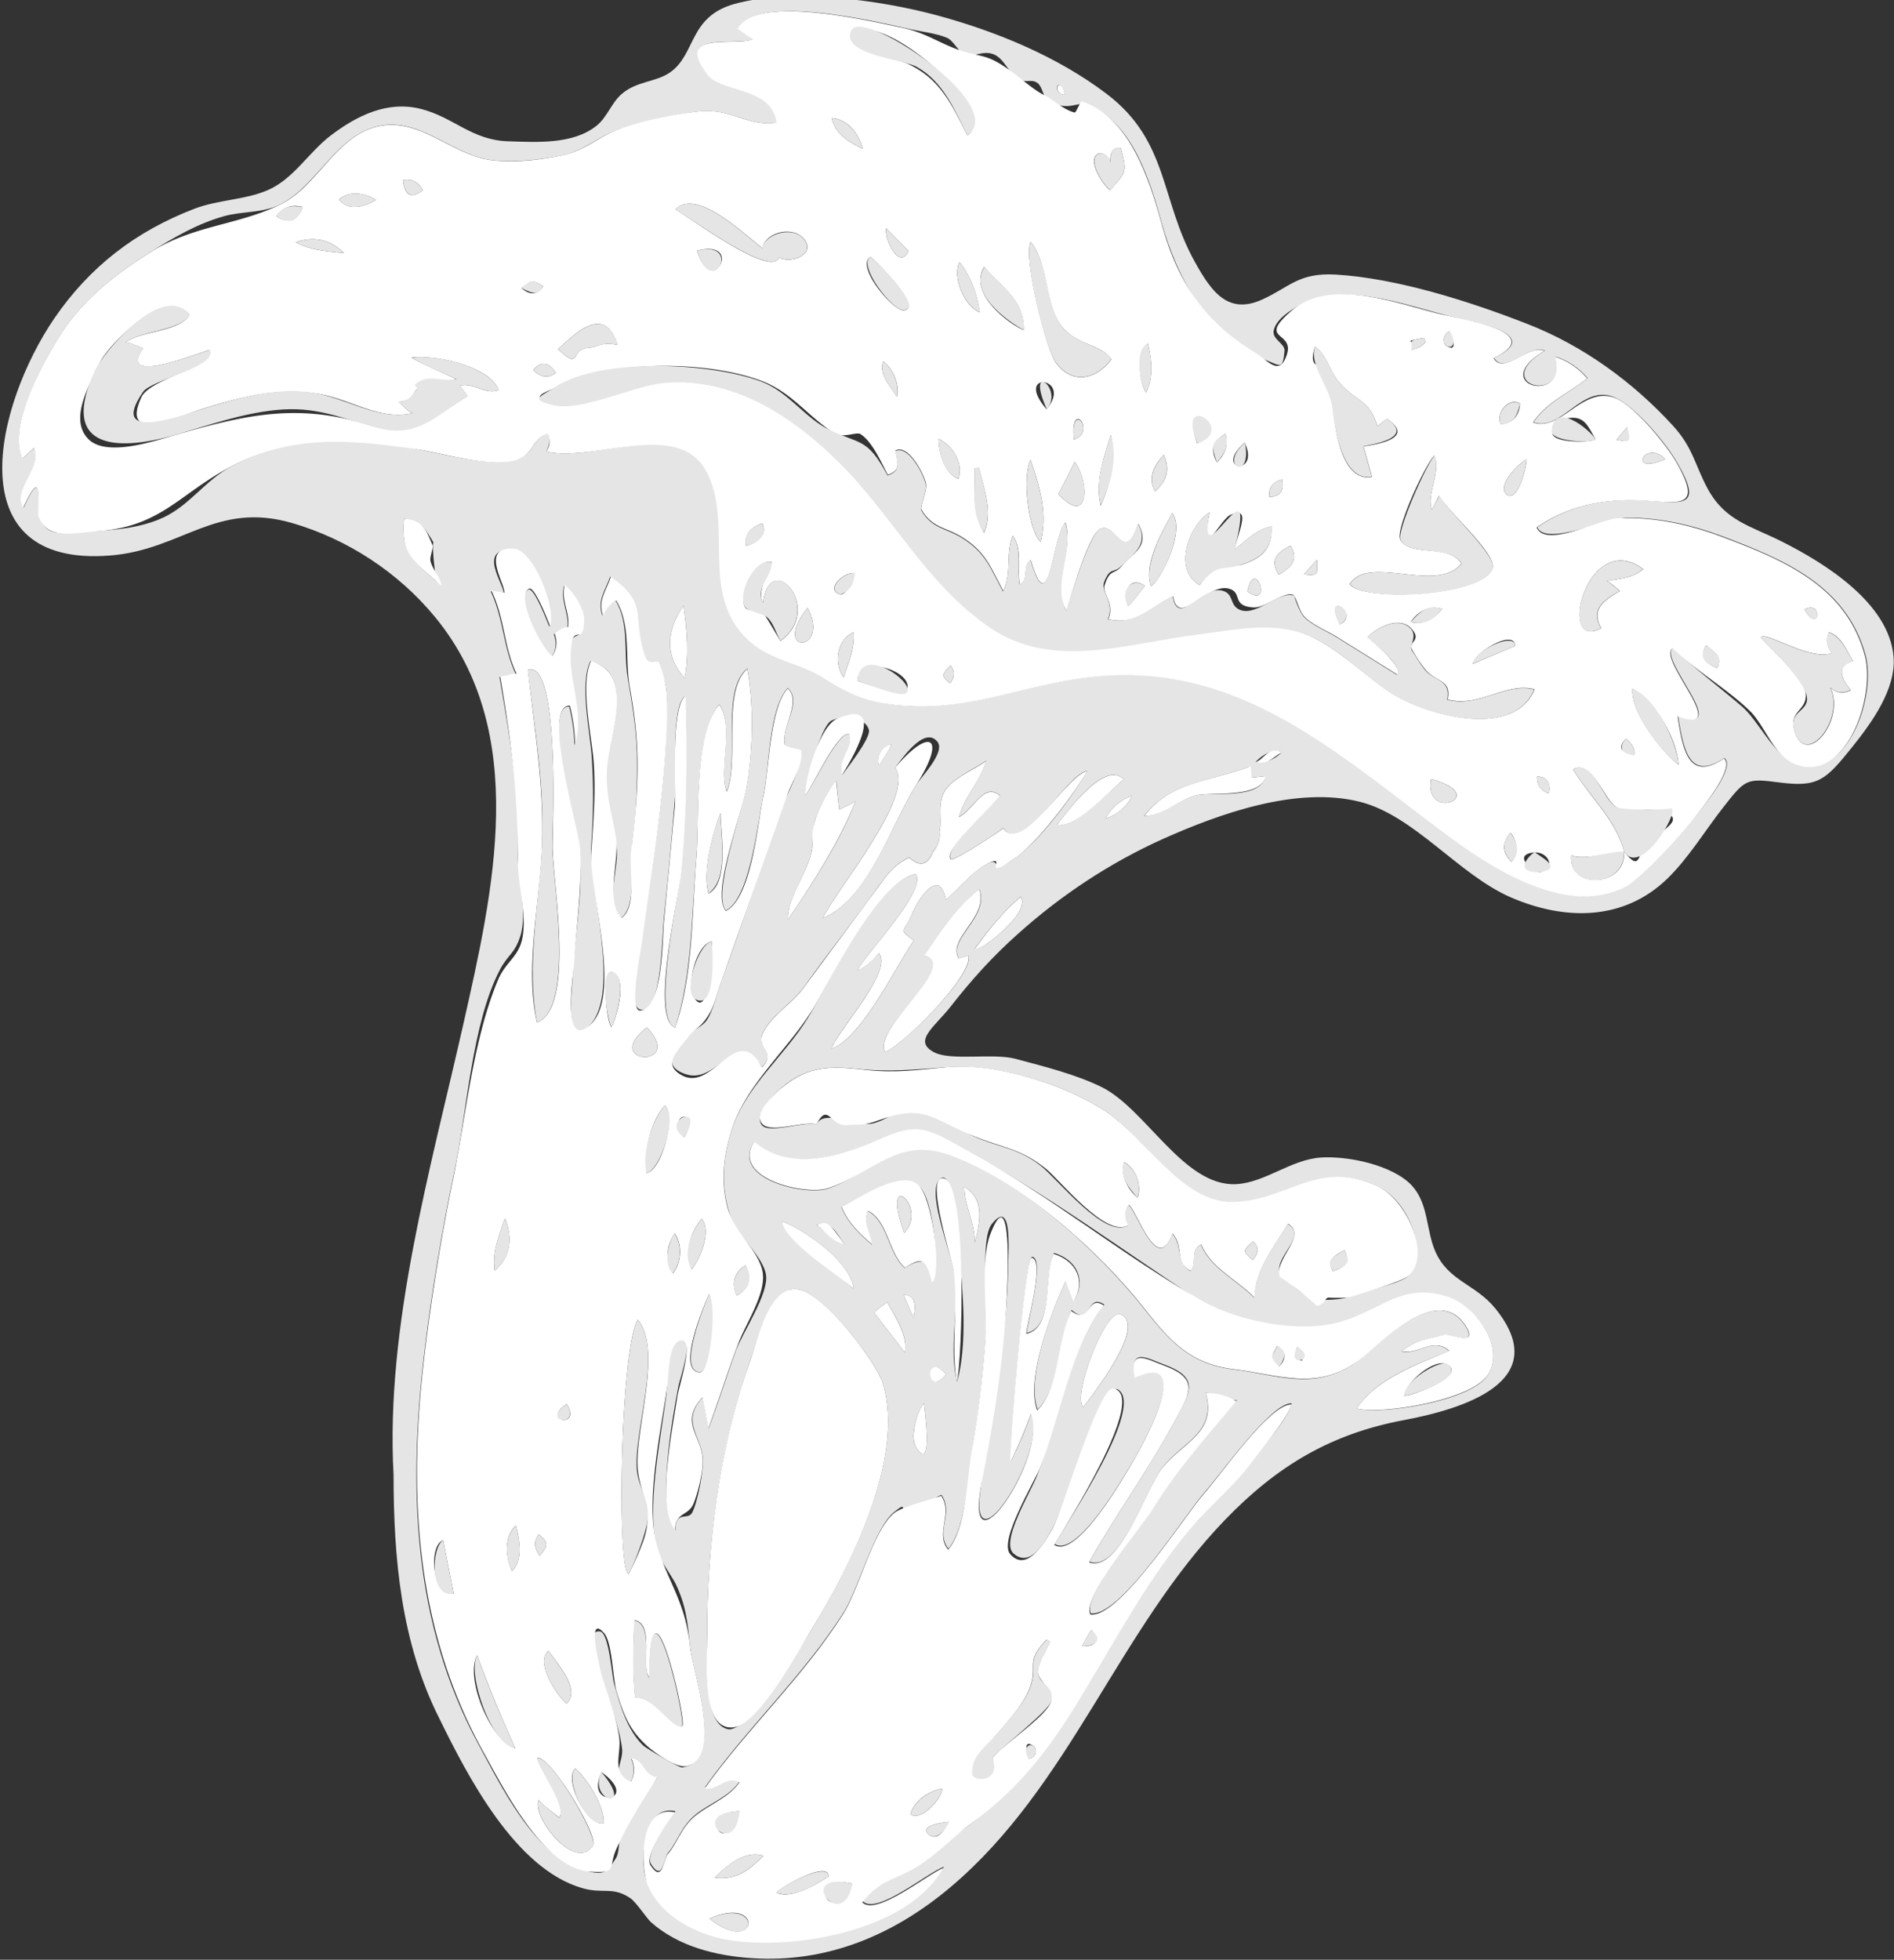<svg xmlns="http://www.w3.org/2000/svg" viewBox="0 0 831.6 860.1"><rect x="0" y="0" width="831.6" height="860.1" fill="#333333" stroke="none"/><path d="M172.8 647.2c-3.6-65.3 16.4-134.7 30.7-198 13-57.8 29.3-127.5-12.4-178.3-16.2-19.7-38.5-34.3-63-41.4-33.4-9.6-48.2 11.8-79.7 14.3-67.8 5.4-50.3-66.3-24.6-104 15.6-22.8 35.8-38.3 61.6-48.2 10.2-3.9 22.2-3.9 31.8-8 11.7-4.9 18-16.5 28.1-24.2 11.5-8.7 24.8-15.3 39.5-11.6 14.3 3.6 22.3 13.7 38.2 14.2 12.6.4 28.5 1.5 38.9-6.8 4.6-3.6 6.5-9.9 10.9-13.8 6.7-5.9 14.9-5.2 21.2-9.5 11.7-7.9 8.2-24.6 28.6-30.2 25.3-7 63.9-1.7 88.7 5 26 7 53 18.1 74.6 34.5 27.3 20.7 23.5 46.4 38.7 73.7 7.3 13.2 14.6 23.3 29.5 16.6 12.2-5.5 16-11.9 32.3-11 27 1.6 59 11.8 84.3 21.7 24.2 9.4 46.4 25.5 63.9 44.7 8.8 9.6 9.6 17.3 15.2 27.6 7.8 14.3 18.8 16.2 33 23.4 18.4 9.3 46.6 26.7 48.6 50.3 1.2 14.2-9.7 29.1-18.1 39.6-11.8 14.7-15 17.8-32.1 15.6-14.4-1.9-14.9-1.4-24.4 10.7-8.1 10.3-15.4 22.5-24.8 31.6-19.3 18.6-45 18.3-68.5 8.2-23.1-10-42.5-36-66.4-42-27.7-7-61.6 5.2-86.5 16.3-23.3 10.5-44.8 24.7-63.8 41.8-10.8 9.6-20.3 20.1-29.2 31.5-7.2 9.3-17.3 15.5-7.1 20.5 7.5 3.6 25.5.1 35.4 2.7 12.3 3.3 26.1 6.7 37.6 12.3 19.6 9.5 36.2 43.9 59.3 42.7 12.8-.7 23.9-10.8 37.3-11.7 11.8-.7 31.1 3.2 39.7 12.2 7.4 7.9 6.3 19.4 10.3 28.8 5.7 13.3 17.6 14.4 26.4 25.2 26.4 32.5-15.3 44.4-40.3 49.1-31.9 6-55.5 20.1-78.2 43.6-47.1 48.7-68.2 117-120.5 161.2-25 21.1-54.3 33.5-87.3 31.3-15.7-1-32.4-5.1-44.5-15.9-1.7-1.6-6.6-8.9-8.9-10.4-7.8-5.3-11.9-1.8-21-4.4-29.6-8.4-50.6-49.4-63.1-74.9-16.6-33.1-19.9-69.9-19.9-106.6zm67.1-449c20.6 4.8 55.8-13.9 69.4 6.5 14.9 22.4-3.2 54 19.3 75.6 8.5 8.2 20.4 9.2 30.3 14.9 12.3 7.2 18.7 12.2 33.5 14 29.7 3.5 53.2-7.3 81.9-11.6 64.8-9.7 108.4 28.5 156.7 65.3 20.9 15.9 52.4 38.4 79.8 27.4 9.5-3.8 55.2-51.2 46.3-57.6-14.8 9.8-17.8-2.1-20.3-18.5 24.6 8.9-9.4-25.6-2.2-29.9 9.8 9.5 20.3 17.2 30.4 25.9 7.1 6.2 13.9 21.3 23.3 24.9 22.3 8.6 36-29.3 30.7-48-8.6-30.3-35.7-41.5-62.9-51.8-13.1-4.9-27.2-8.1-41.3-8.1-8.4 0-36.3 12.8-39.8 4.2 13.8-9.6 30.3-12.9 47.1-11.8 15.8 1 26.2 4.1 14.5-16.2-5.1-9-18.4-24.9-27.7-29-14.3-6.2-23.2 15.3-35.6 10.9 5.9-8.7 15.6-12.8 23.8-19.3-3.8-4.5-8.5-7.7-14.1-9.5 5.9 21.4-29.9 12.6-4.7-2.6-6.9-3.3-17.8 11-22.3 3.2 22.9-10.8-10.3-16-20.2-18.5-19.8-5.1-46.5-15.2-65.3-4.6-4.1 2.3-10 6-11.2 10.8-1.1 4.1 5 5.9 4.7 9.2-.8 8.9-1.9 6.3-9.3 3.6-23.9-8.8-38.3-37-44.5-59.3-5-18.1-12.6-44-32.1-52.2-4.9-2.1-8.8 3.3-17.8-1.8-2.3-1.3-2.5-6.3-4.8-7.9-3-2.1-5.1.6-9.1-2.2-3.8-2.7-5.6-8.6-10.2-10.4-4.7-1.8-8.8 1.4-12 .4-3.4-1-5.3-6.4-8.6-7.7-5.1-2-10.6-2.5-15.9-3.7-12.9-2.8-68.3-16.4-75.7.1 2.4 1.1 4.3 3.5 6.8 4.3-7.5 3.3-35.4-4.3-19.7 16 6.3 8.1 27.8 4.2 30 20.6-12.5 2-19.8-6.3-34-4.9-11.2 1.2-26.9 5-36.6 8.4-8.4 2.9-14.1 9.1-24.5 11.1-9.5 1.8-19.5 2.9-29.2 2-17.3-1.7-30.9-18-48.7-15.4-20 2.9-28.2 26.2-45 34.7-7.7 3.9-16.7 2.9-24.8 5.2-11.5 3.2-22 9.3-32 15.6-15.9 10-30.2 21.2-40.3 37.3-7.3 11.6-22.6 39.4-16 53.3 1.7-1.6 3.5-3.1 5.2-4.7 3.2 9.1-9.4 17.6-4.9 26.5 9.4-20.6 5.7.6 6.9 3.8 3.6 9.6 9.8 7.1 21.9 6.5 11.1-.5 22.7-1.4 32.9-6.2 11.5-5.5 18.4-16.4 29.6-22.3 25.9-13.6 48.5-12.4 76.4-8.5 11.8 1.6 38.5 9.8 49.8 5.1 6.9-2.8 6.3-9.2 13-11.3.8 3.4.4 5.2-.9 8.2zM296.4 451c-10.4-3.9 1.4-57.2 2.5-67.8 2.5-25.9 2.7-51.8 1.9-77.8-6.4 5-3.8 36.2-4.4 44.1-1.4 18.1-3.1 36.1-5 54.1-.7 6.3-.7 38-8.7 39.5-9 1.7-1.5-26-1-29.6 4.1-31.8 10.1-63.4 10.9-95.5.2-7.7 1.1-15.1-1.9-22.6-2.2-5.5-6.7-2.7-7.4-4.4-7.6-18.1 3.3-24.6-15.4-37.9-2.2 6.3-5.8 10.5-3.4 17.1 1.2-2.8 3.1-5 5.7-6.7 6.2 9.9 3.5 22.6 5.4 33.9 2.3 13.7 4.2 24.1 4.1 38.5 0 11.2-.5 22-2 33-1.3 9.4 2.4 28.6-5.1 34.1-7.5-7.5-.2-22.6-2-32.1-2.4-12.5-5.1-18.4-4.4-32.9.7-14 13.4-42.9-7-47.8-4.8 9.9-.2 30.5.6 41.8.9 13.4.7 25.4-.2 39-1.2 17.9 13.3 64.9-.8 79.1-11.4 11.5-7.5-16.5-7.3-22 .7-17 4.6-35.9 3-52.8-.9-9.6-16.6-65.6-4.6-65.2 1.4 5.6 2.2 11.3 2.3 17 4.4-15.4-4.1-29.8-1.4-44.6 1.1-6.1 5-.5 5.4-9.8.2-5.6-4.6-12.3-8.5-15.6-1.9 6.4 2.4 12.4 1.4 18.5-2.4.2-4.4 1.1-5.9 2.8 1.3 3.6 1 6.9-1 9.9-4.4-2.5-16.1-25.9-10.3-29.5 2.6-1.6 8.8 15.2 9.3 16.3 2.7-7.8-6.9-33.5-15.9-33.9-16.4-.7-3.5 15.9-4.2 19.3-1.9-.3-3.8-.7-5.6-1 5.9 13 5.3 24.3 11 36.5-2.4-.1-4.8 1.3-7.2 1.1 4.6 26.8 8.7 49.9 8.1 77.5-.3 11 4.4 26 1 36.4-2.5 7.7-5.3 7.8-8.9 14.6-12.4 23.7-14.4 62.3-20 88.5-5.6 26.6-10.1 53.6-13.3 80.6-7 58.7-4.9 117.7 23.8 170.7 9.7 17.9 24.7 49.1 46.1 55.3 9.7 2.8 10.4.8 14.3-5.1 2.1-3.2 1-11.8 3.1-16.1 3.6-7.4 10.7-12.5 15.1-19.4-6.1-.3-5.7-7.7-11.5-8.2 1.6 3.5 1.5 6.9-.2 10.3-9.3-4.2-2.9-8.2-3.8-15.1-1.4-10.8-6.6-22.1-9.2-32.8-1.1-4.4-7.4-19.1-.5-18.3 4 .5 5.2 19.3 6.2 22.9 2.8 10 5.8 20.3 12.7 27.1 1.5 1.4 15.9 9.9 17.2 9.7 19-2.5 4.5-42.1 3.5-52.9-1.1-11-1.8-18.2-6.4-27.8-1.4-2.8-7-10.9-7.6-12.8-5.8-19.1 1.2-50.6 3.6-70.3.6-4.6.3-19.8 4.7-23 9-6.8 1.1 16.8.6 19.3-2.6 13.7-9.9 52.9-1.3 63.5-.1-9.1 5.3-4.2 7.3-7.8 2.3-4.3 5.2-18.8 4.7-24.1-.9-9.7-9.7-16.1-.1-26.5l2.6 13.7c4.3-11.3 7.8-22.8 12-34.2 3.1-8.3 14.6-25.1 13.2-33.4-1.3-8.1-13-17.6-15.8-26.2-4-12.4-3.3-23.8.4-36.2 5.9-19.8 23.4-33.1 34.1-50.7 8.9-14.6 29.2-59.1 47-62.7 5.5 7-22.5 35.5-25.6 42.4 2.9-1.2 7-4.5 9.5-7.7 6.4 8.2-18.3 33.7-20.8 42 13.2-4.6 28.2-36 36.1-47.5-7.1-5.8-4.5-2.8-.7-11.8 3.4-8 12.2-19.9 14.8-6.1 6.2-5.3 11.3-12.3 18.5-15.9 6.1-3.1.4 5.5 11.8-2.3 10.7-7.4 25.7-27.6 31.8-38.4-9.6 1.7-28.1 37.7-36.9 25.1-3.2 2.6-22.4 15.1-23.1 13.6-2.7-5.6 18.6-23.2 21.7-27.8-7.2-6.3-11.8 6.5-18.1 9.3 2.6-8.9 9.4-15.7 12-24.6-5.8 3.9-13.5 7.1-17.5 12.2-4.5 5.8-1.6 13.6-3 18.7.4 3.3-.5 6.3-2.9 9-2.3 5.9-5.7 6.8-10.4 2.5-6.6 3.3-9 6.6-13.4 12.6-10.9 15.2-21.9 29-32.8 44.3-5.2 7.3-14.5 12.4-18.1 20.3-3 6.6 6.3 8.4-.3 14.8-11.3-17.9-19.5 7.7-33.3 3.2-8.1-2.6-8-7.1-1.9-15.6 1.7-2.3 8-4.5 10.5-7.6 3.1-3.8 5.1-13 6.7-17.3 9.6-26.1 18.1-52.5 27.6-78.6 1.2-3.4 7.9-15.9 7-20.3-.9-4.2-6.1-2.5-6.7-6-1.3-7.4 7.9-18.1 1.4-24.1-8.5 8.8-8.1 35.9-10.7 47.1-2.4 10.5-5.6 45.1-16.5 50.5-6.1-6.6 7.2-43.7 9-53.8 2.9-16.3 3.4-36.1.4-52.4-11.8 9.8-3.3 39.7-9 53.9-3.9-9.8 3.4-28.2-3.3-38.1-11.1 12.8-8.6 50.6-10 67-2.1 24-1.8 51.9-9.4 74.8zm233 160.3c4.6 17.5-9.5 21.1-18.8 32.5-7.3 8.9-18.7 46.4-32.2 41.6 11.6-20.9 25.9-40.2 37.2-61.4 6.6-12.4 12-19.1-4.4-25.1-7.4-2.7-15.4-7.9-12.8 5.4 27-12.5 2.8 30.6 0 35.4-4.4 7.6-25.5 44.4-35.3 37.9 6.2-10.5 39.5-60.2 27.9-67.7-7-4.5-23.9 52.2-28.7 60.5-3 5.3-9.5 18.2-17.3 11.4-5.8-5.1 7.2-26.4 10.1-33.6 9.2-22.5 14.6-56.7 29.8-75.6-8.1-5.6-5.5 10.2-14.4 2.3-6.1 12.4-5 33.9-14.9 43.7-5.2-13.8 6.2-43.6 12.5-56.7l3.5 9c5.5-9.3 1.1-18-8.8-21-4.7 8.9.3 32.4-12 35.1 0-3.4 8.2-32.6 2.4-33.4-2.9-.6-9.8 80.7-9.4 89.9 3.5-7.1 6.5-14 9.1-21.4 7.1 17.4-27 69.9-22.5 34.6 4.4-34 11.9-65.4 12.3-100 .1-7.7 1.6-28.7-7.3-17.4-5.1 6.5-1.6 36.3-2.2 44.6-1.2 16.8-2.8 33.4-5.6 50-2.1 12.3-3.1 38.3-11.2 47.8-5.9-7.7 2.5-15.3-3-23.6-4.1 1.4-5.6 5-10.3 6.3-10.9 3.2-3-4.8-10.5 1.2-8.8 7-15.6 33.8-22.2 44.1-17.7 27.8-42 50.2-60.9 76.7 5.9 1.1 9.2-5.8 15.3-2.7-4.8 7.1-13 9.5-19.5 14.8-6.4 5.3-7.6 11.6-12 16.7-1.8 2.1-2.3 13.2-7.5 4.8-2.6-4.2 8.2-20 10.8-23.1-14.2-3.2-15.6 21.4-13.1 29.3 4.9 15.3 21.4 24.2 36.4 26.7 28.5 4.7 78.8-3.7 94.6-31.6-6.7 2.1-29.6 21.5-35.7 15.1 12.2-14.3 29.3-20.1 44.9-32 23.9-18.2 37.9-36.1 53.7-62.2 13.6-22.5 26.3-46.4 43-66.8 9.2-11.2 21-20.7 29.5-32.4 4.9-6.7 15.5-17.8 17.2-25.1-9-.4-31.8 32-37.9 38.7-8.6 9.6-37.1 55.1-50.2 53.5-4.3-7.1 23.2-39.3 27.4-46.2 10.1-16.9 23.8-32.5 36.7-47.3-5.3-.5-8.4-3.2-13.7-3.3zM310.5 717.6c0 9.7-2.1 39.1 9.1 41.3 9.1 1.8 32.2-36.4 36.7-43.7 16.7-27.1 41.4-75.7 31.3-108.1-3.1-9.9-26.5-40.3-37.7-41.3-11.8-1-17.4 22.5-21.2 33.4-12.8 37.1-18.3 79.3-18.2 118.4zm48-224.2c3.7-7 17 1.6 24.9-.4 8-2 12-8.3 21.4-6.9 7.8 1.2 15.7 9.6 22.9 12.7 11 4.8 19.4 5.1 29.1 12.7 7.6 5.9 28.4 32.6 38.5 26.3-1.9-3-1.8-6 .2-8.9 3.6 2.3 12.7 31.5 19.2 12.5 5.1 5.9 1 12.6 8.1 16.5 2.8-3.8-.6-9.1 4.5-11.6 4.5 10.6 15.8 15.4 23.4 23.3.4-12.7 8.7-22 14.7-32.4 8.7 4.9-5.1 14.1-3.6 20.6.6 2.7 12.4 12.2 14.8 12.6 1.2.2 11.5.3 14.7-1 6-2.5 23.9-5.9 27.2-9.6 9-10.3-.3-32.9-13.5-39.1-27.7-13.1-43.3 10.2-68.3 6.9-20.1-2.6-35.1-29.3-51.3-39.9-18.9-12.3-47.5-20.9-70-19.3-14.1 1-24.9 2.2-39 .7-11.6-1.2-21.3-.9-31 6.5-3.8 2.9-14.6 12.4-11.1 17.9 2.9 4.5 17.8-1.4 24.2-.1zm237.1 124.8c11 2.9 51.4-3.4 57.9-15.1 7.2-12.9-5.8-29.6-17.1-33.5-22.7-7.9-34.1 9.3-54.5 12.3-17.7 2.6-43-3.1-57.8-12.8-32.2-21.2-64.4-44.9-98.5-63.4-16.6-9-21.4-13.6-38.3-6.1-17 7.5-39.7 15.7-56.3 1.6-10.5 16.4 22.9 23.7 32.4 20.5 17.7-6 30-22.4 50.4-16.1 31.7 9.8 68.5 43.4 88.4 68.6 11.4 14.4 20.3 24.5 39.3 26.8s34.1 9.2 51.8-1.7c9.9-6.1 36.9-38 50.2-17.2 5.9 9.3-7.8 3.2-9.4 3.7-7.6 2.3-10.9 1.5-18.8 7.3 7.9 1.6 13.8-6.5 20.9-.2-14.2 6.1-31.4 11.7-40.6 25.3zm-186.3-55c3.2-5 1.1-37.8-6.3-43.2-7.7-5.6-25.8 5.8-33.6 9.7 2.7 6.8 8 12 13.5 16.6-.8-5.6-4.2-9.6-1.9-14.8 8.8 4.5 8.9 18.4 16.2 25 6.6-4.3 12.1-4.7 12.1 6.7zm-20.6-101.4c8.1-3.8 38.4-33.2 36.7-42.4l-4.4 1.2c-5.1-8.6 13.7-18.2 9-30.4-10.1 7.9-17.1 18.7-24.2 29.2 16.6 4.1-23.4 31.9-17.1 42.4zm4.3-124.9c9.1 12-25.6 53.2-31.8 66.1 20.2-8.4 30.1-41.1 41.2-58.7 2.2-3.5 13-14.4 9.1-18.9-5.9-7-16.1 8.6-18.5 11.5zm-25.8 5.8c-2.8 3-7.3 11.1-9 16.2-2 6-.8 10.2-1.9 15.2-2 9.1-10.4 19.7-10.4 29.5 10.6-15.2 23.2-34.8 29.8-52.1-2 1.7-5 2.4-7.2 3.9l-1.3-12.7zm53 263.8c4.7-16.3 2.6-39.7.9-57.6-.2-2.4-2.3-39.1-8.9-30.9-5.3 6.6 6.2 33.1 7.2 43.2 1.4 14.8-2.8 30.9.8 45.3zm-66.7-257.3c2.9-3 15-29.6 19.7-26.9 1.2 6.7-5.4 10.8-3.4 17.8 1.2-1.8 12.7-16.1 11.7-19.8-1.7-6.1-12.3-6.2-16.5-4-4.6 2.4-11.1 26.5-11.5 32.9zm195.7-12.9c-17.9 6.9-34.7 6.3-46.9 21.8 7.2.2 16.5-7.7 23.2-9.1 7.6-1.5 27.8 2.1 30.2-8.4-2.1.2-4.2.5-6.3.7-1.8-3.3-1.9-5-.2-5zm-73.6 281.3c3.6-4.9 28.4-35.7 16.4-40.8-6.4-2.6-21.3 35.3-16.4 40.8zM177.4 227.7c-1.5 16.2 4.8 18.7 16.4 29.4-2.2 7-4.6-20.8-3.4-18.9-3.2-5.3-5.6-10-13-10.5zm316 114.4c-8.4-8.9-25.2 14.6-29.4 20.1 8.5.9 22.7-14.8 29.4-20.1zm-193.3-76.4c-7.4 11.1-8.5 21.7.5 32 2-10.6 1-21.2-.5-32zM343.4 536c3 9.6 22.5 21.8 31.5 29.7-1.2-11.5-20.6-25.4-31.5-29.7zm84.3-119.3c3.2.8 25.1-16.1 20.5-23.2-8 6.7-14.5 15-20.5 23.2zm-43.9 159.4l13.5 17.5c1.5-6.7-3.8-15.5-7.8-22.1-1.7 1.4-4.3 2.9-5.7 4.6zm21.8 39.7c-2.3 2.9-6.6 14.5-3.3 19.5 7.7 11.9 3.5-18.7 3.3-19.5zm22.4-70.4c3.7-13.7 2.6-19.9-4.6-24.6 0 8.5 4.6 15.4 4.6 24.6zm-12.6 57.8c-9-10.7-9.2 11 0 0zm-44.6-57.1c-3.5-4.8-5.8-10.6-12.3-8.6 4.5 3.5 7.1 6.5 12.3 8.6zM497 349.2c-5 1.8-9.1 5.3-11.6 10 5.1-1.4 9.4-5.1 11.6-10zm54.3-14.8c4.5.4 8.4-1 11.5-4.3-4-1.7-8.8 1.4-11.5 4.3zM401.1 578.5c1.2-7.5.4-9.7-4.4-10.3l4.4 10.3zm-9.6-251.7c-2.3.2-7.3 4.4-5.6 9.1 1.8-3 4.1-6 5.6-9.1zm76.1-285.2c-2.5-9.4-6.5-.6 0 0z" fill="#e5e5e5"/><g fill="#fff"><path d="M239.9 198.2c1.6-2.6 1.8-5.2.6-7.9-6.6 2.1-6 8.5-13 11.3-10.4 4.2-34.4-3-44.8-4.5-29.5-4.1-53.8-6.6-81.3 7.7C78.8 216.6 71 231 43.2 233.1c-11.9.9-22.3 3.9-26.2-6.3-1.2-3.1 2.8-24.8-6.9-3.8-4.5-8.9 8.3-17.6 4.9-26.5l-5.1 4.7c-6.6-14 8.7-41.7 16-53.3 10.1-16.1 24.3-27.3 40.3-37.3C85 98.8 104.4 98.9 123 89.8c17-8.2 25-31.8 45-34.7 17.7-2.6 31.3 13.5 48.6 15.3 9.7 1 19.6-.1 29.2-2 10.7-2 15.9-7.7 24.5-11.1 9.9-3.9 25.3-7.2 36.6-8.4 14.1-1.5 21.4 6.8 34 4.9-2.1-15.9-23.8-12.7-30-20.6-15.6-20.2 11.9-12.6 19.7-16-2.4-.8-4.4-3.2-6.8-4.3 7.2-16 59.2-3.4 72-.8 10.4 2.1 17.2 7.2 25.8 10 10.4 3.4 11.5 1.4 22.1 9 5.1 3.6 9.9 8.3 15.1 10.8 3.4 1.7 8.3 6.4 13.1 7.5.5.1 2.6-5.1 3.1-4.9 21.3 7 29.9 35.2 35.1 53.9 6.8 24.8 18.2 42.5 40.9 56.3 5.7 3.5 10.8 10.8 14 1 3.5-10.6-13.4-6 2.3-19.5 16.7-14.3 45.6-3.2 64.4 1.5 10 2.5 48.2 7.9 24.1 19.5 4.3 7.7 15.5-6.5 22.3-3.2-25.6 15.4 10.7 24 4.7 2.6 5.6 1.8 10.3 5 14.1 9.5-8.2 6.5-17.9 10.5-23.8 19.3 12.1 4.3 21.6-15.8 35.6-10.9 8.6 3 23.2 20.9 27.7 29 11 19.6 1.3 17.2-14.5 16.2-16.9-1.1-33.4 2.2-47.2 11.8 3.9 9.3 28-3.7 35.4-4 15.5-.8 31.3 2.6 45.7 8 27.1 10.2 54.4 21.4 62.9 51.8 5.2 18.4-8.4 57.1-30.7 48-9.4-3.9-13.1-17-19.8-23.4-9.7-9.4-23.4-17.4-33.8-27.4-7.2 4.3 26.7 38.9 2.2 29.9 2.4 16.4 5.5 28.4 20.3 18.5 8.4 5.9-34.2 51.7-43 56.2-26.2 13.5-58.4-7.6-79.1-23-50.1-37.3-93.8-78.2-160.7-68.3-27.7 4.1-50.3 14.4-78.9 11.8-14.4-1.3-21.9-4.7-33.9-12.2-9.4-5.9-21.7-7.6-30.3-14.4-25.1-19.8-8.6-51.4-20.4-75.2-12-24.5-49.3-4.7-70.7-9.6zm473.2 175.6c7.7 9.5 5.5.4 10.5-3.9 7.4-6.5 16.4-10.2 6.7-13.9-6-2.3-14.7 1.8-20.7-1.8-5-3-11-21.3-18.9-16.5 7.5 12.4 18.6 21.8 22.5 36.2-4.6 0-19.5 4-23.3 1.3-1.4 15.7 24.3 14 23.2-1.4zM444.7 235.1c-3.3 7.8-.3 16.5-4.2 24.2-5.5-10-7.3-16.8-18-23.5-7.4-4.6-13.2-4-17.9-12.2-.6-1 2.5-8.5 2-11.2-.7-4-7.6-17.6-13.4-14.7 1 6 2.5 8.5-3.4 10.7-2.8-5.3-6.7-14.5-12-17.9-1.7-1.1-7.7 2-11.5-.4-11.5-7.2-18.6-18-32.1-23-23.5-8.8-65-9.2-87.9 1.9-7.9 3.8-14.5 5-3.4 8.5 10.3 3.3 33.3-8.1 44.7-9.4 31.8-3.8 58 12.3 80.5 34.2 22.8 22.2 37.1 50.9 63.1 70.2 28.3 21.1 57.5 10.4 89.9 6.4 15.7-2 33.6-6.7 49-1.7s27 17.7 40.1 26.5c14.7 9.8 54.4 21.3 63.6-1.2-12.8-3.2-24.3 8.2-38.2 4.5 1.8-9-5.1-7.3-9.9-13.3-2.5-3.2-3.7-5.2-5.5-8.2-2.4-4.1 4.5-4.1-.5-9.6-5.2-5.8-15.5-.4-19.2 3.8 3.1 2.4 16 13.7 13.1 16.4l-26.5-16.5c-4.3-2.7-10.9-5.3-14.4-9-2.5-2.6-3.6-9.1-5.1-9.6-4.3-1.3-12.1 6-17.4 5.6-9.6-.7-4.5-6.5-10.5-8.2-9.8-2.8-22.3 17.5-24.6 3.3-10.6 4.9-15.1 12.8-28.5 10.1 3-6.7-2.7-11.3-1.6-14.9 2.4-7.7 4.3-4.3 7.8-8.8 4.4-5.5 12.5-8 7-18.3-6.2 18.6-9.6-.4-16.4 2.2-5.6 2.1-13.3 30.9-15.1 36-7.2-10.5 3.3-26.3-.5-38.7-5.9 6.1-6.9 44.8-15.2 16.5-4.1 2.9-.4 8.2-4.8 10.8-1.4-6.9 1.3-15.2-3.1-21.5zM55.1 150.2c7-5 23.6-4.6 28.1-11.9C73 124.9 47 151.8 43.6 159.6c-3.8 8.6-13.8 24.4-4.6 33.3 8.3 7.9 29.8.3 38.3-2.1 31.1-8.9 53.7-14 84.9-4.2 19.9 6.2 27.2-3.1 43.1-12.8l-3.4-4.6c6.9-1.2 10.7 4.1 17.1 2-4.3-10.8-28.2-15.5-38.3-14.3 4 2.7 13.8 6.6 19.6 9.5-8.5 2-13.3 1.9-17.4 4.6-1.3.8-1.6 5.3-7.9 5.3 1.4.9 3.4 3.9 6.1 5-14.2 3.4-27.2-6.1-41-8.4-17.7-3-33 1.1-49.8 6.1-10.6 3.1-38 16.5-28.2-4.7 3.8-8.2 33.5-14 29.8-20.7-5.1 1.5-40.9 15.8-29-.8-2.2-.7-5.3-2.3-7.8-2.6zm573.6 73.5c-2.6-7 4.1-15.8 1.1-23.8-3.9 3.7-17.3 32.5-15 36.9 4.1 7.8 21.2 1.6 26.9 10.5-10.8 13.5-40.9-4.3-49.1 9.1 5.7 7.7 57.3 5.4 62.6-6.6 2.7-6.1-18.7-24.4-23.4-32.2-1 2-2 4.1-3.1 6.1zm184.9 66.4c-3-4.8-5-10.8-10.6-12.6-1.3 3.2-.9 6.2 1.3 9.1-9.8 3.6-29-9.8-31.2-6.9 4.1 4.9 18.9 17.9 19.7 24.5.9 7.9-7.7 7.5-4.8 16.8 5 16.1 22.4-4.8 15.7-19.2 2.7 2.5 5.7 2.8 9 1.1-4.3-5-6.6-10.7.9-12.8zm-208.8-103c-3.6-11.6-8.3-10.3-15.9-18.2-5-5.1-5.7-12.5-11.6-16.8-3.4 12 4.1 5.5 6.5 14.3 1.4 5 1.4 10.9 1.9 16 .8 8.2 4.3 29.4 16.7 26.9l-3.7-13.3c2.9-.7 24.1-3 10.2-12.2-1.5 1.1-2.8 2.2-4.1 3.3zm-78.1 69.7c1.9-2.3 4.1-6.4 6.7-8 5.1-3.1 7.4.5 12.3-1.1 8.2-2.8 13.1-6.8 12.5-16.7-6.8 1.5-10.5 6-16.2 10.1 2.1-8.8 7.4-19.1-1.8-15.1-4.5 2-13.7 22.4-9.1-1.1-9 5.6-16.3 25-4.4 31.9zm-74.1-150.6c-3.5 5.4 6.4 46.6 11.1 53.1 7.1 9.7 17.6 7.3 24.3-1.6-5.1-7.2-16.6-6.1-22.8-15.8-6.7-10.6-5-26-12.6-35.7zM342 113c5.3 2.9 16.3-1.3 11.2-7.9-5.3-6.7-17.9-2.6-18.3 3.9-7.4-5.4-29-26.9-38.3-17.1 7.7 4.6 41.9 30 45.4 21.1zm-3.1 133.7c-7.1-1.7-14.6 13.5-11.9 19.7 1 2.1 7.1 1.2 8.3 2.9 2.8 4.1 4.7 7.8 7.4 12 19.5-14.2-4.7-41-7.7-16.6-2.7-5.8 2.3-12.5 3.9-18zm85.9-187.3c13.9-9.7-33.1-51.3-47.8-45.9-13.8 5.1 17.7 12.7 21.5 14.5 14.4 6.6 19.3 17.9 26.3 31.4zM705.5 255c6.2-1.2 11.1-1.2 16-5.2-24.6-18.4-38.4 36.7-18.4 25.9-4.7-8.1.9-12.2 8.2-16.3-1.8-1.4-3.7-3.4-5.8-4.4zm-256-110.1c0-13.9-9.5-18.2-17.3-27.8-7.2 10.9 9.4 24.4 17.3 27.8zM245 153.2c10.2 9.7 5.2.1 13.3-.6 5.4-.5 4.9-2.6 12.8-1.3-5.8-18-18.2-5.1-26.1 1.9zm471.8 149c-1.1 10.2 13.2 28.2 20.2 33.4-1-12.1-9.9-27.1-20.2-33.4zM452.5 201.8c-3.8 7.4-1 30.7 4.4 36.1 3.2-12.8-.4-24.1-4.4-36.1zm-76 97.1c4.3 1.1 20.9 7.8 21.9 3.1 1.7-7.6-21.2-15.2-21.9-3.1zM492.1 65c-3.3-.5-4.8 1.6-4.6 6.4-.6-2.3-2-3.7-4.4-4.2-7.1 1.6 1.6 14.8 4.4 16.3 6.6-8.1 7.7-7.2 4.6-18.5zm-109.9 47.7c-6.8 4.1 9.9 23.8 14.6 23.5 9-.8-13.2-22.5-14.6-23.5zm132.5 112.5c-4.5 8.4-12.8 22.4-9.3 32.2 5.2-4.4 15-24.7 9.3-32.2zm185.9-32.4c-3.6-6-4.8-10.3-12.1-9.3-2.4.3-7.3 4.3-6.9 6.8.7 4.2 16.4 4 19 2.5zm-235.9 24.1c14 14.7 13.5-5.9 7.2-14.2l-7.2 14.2zm23-26c-3.1 10.1-6.9 20.4-4.4 31.1 4.3-10.2 7-20.3 4.4-31.1zm-55.6 42.9c4-9.2-.2-19.5-2.3-28.6-.6.1-1.2.3-1.8.4.2 9.9-1.4 19.2 4.1 28.2zm196.2 108.1c-3.3 19.3 26.9 7.3 0 0zm-207-226.8c-3.1 5.6 1.3 18.6 8.9 22-1.2-8-3.8-15.7-8.9-22zm-66.7 151.7c-16.6 20.8 10.4 19.7 0 0zm66.2-56.6c2.3-6.9-2.5-14.7-8.7-17.6 0 5.6 2.5 15.3 8.7 17.6zm-50.4 87.2c2.1-6.7 5-12.9 4.4-19.9-7.5 3.4-8.8 13.6-4.4 19.9zM129.8 106.3c6.6 3.6 14 4 21.3 4.8-6-6-13.1-7.5-21.3-4.8zm535.4 177.2c0-7.5-17.1 2.1-18.6 7.9l18.6-7.9zM504 150.8c-4.8 2.8-4.2 16-.8 21.5 3.4-6.8 2.5-14.5.8-21.5zm171.7 232c8.1-1 4.2-10.1-3.4-8.5-7.2 1.4-.2 7.4 3.4 8.5zM148.9 87.5c4 5.6 11.9 3 16.2.2-5.1-3-11.3-4.2-16.2-.2zm412.6 164.7c6.9-4 8.2-7.5 5.1-12.7-7.1 3.5-8.7 7.1-5.1 12.7zm108.8-50.5c-3.7 1.6-13.9 12.1-8.3 15.7 4.9 2.2 8.3-13.1 8.3-15.7zM378.8 65.3c-2.2-8-7.4-13-13.6-13.5 1.7 7.1 6.8 10.1 13.6 13.5zM306.1 110c6.5 21.6 20.8-5.4 0 0zM511 199.6c-5.5 6-6.6 11-3.9 16.1 5.4-5 6.6-9.4 3.9-16.1zm-51.5-20c12.1-14.2-14.9-17.3 0 0zm87 14.7c-14.1 12.4 7 14.7 0 0zm-20.9.3c15.7-6.4-7.6-22.7 0 0zm-136.5-94.4c-1 4.6 5.9 18.8 9.8 9.9l-9.8-9.9zm278.3 77c-4.8-3.3-11 4.4-8.4 9 5.1-.6 8-3.5 8.4-9zm-48 95.8c5.8 1.3 10.2-1.3 13.8-5.7-5.5-1.9-10.8 1.1-13.8 5.7zm-225.6-98.8c1.4-5.1-1.9-13.1-6.1-15.5-1.7 6.6 3.2 10.3 6.1 15.5zm-261-83.4c-4.8-1.2-8.6.1-11.5 4.1 5.5 3.5 9.5 2.1 11.5-4.1zm194.7 148.8c4.1-1 9.9-4.7 7.2-9.9-5.1 1.9-7.8 4.4-7.2 9.9zm403.7-38.1c-8.9-9.1-17.2 7.5 0 0zm-356 50c-4.6-.7-13.2 7.3-6.3 9.4 3.2.2 5.9-7.2 6.3-9.4zm288.1 114c-3.9 4.3-3.8 8.5.3 12.7 3.6-3.7 2.4-9-.3-12.7zm-129-162.6c3.7-3.5 5-7.6 3.8-12.5-5.3 3-7 6.6-3.8 12.5zm-39 63c2.8-2.3 5-6 7.4-8.8-7.2-4.8-9.7 3.6-7.4 8.8zm253.9 17.3c-3.3 5.1-.2 8 4.7 10 2.8-5-1.4-6.9-4.7-10zM588.3 274c9.4-4.4-7.7-15.5 0 0zM176.9 79c.9 7 3.6 8.3 8.8 4.5-1.9-3.2-4.3-5.2-8.8-4.5zm294.6 113.9c10.3-3.3-1.8-18.5 0 0zm-237.4-30.5c3.3 3.3 6.6 3.7 9.9 1.3-2.2-4.1-6-6-9.9-1.3zm440.8 178.4c-.2 3.4 1.4 5.9 4.7 7.3 1 .7 2.2-7.3-4.7-7.3zm-446-214.4c3.8 3.3 7 3.1 9.6-.7-5.8-3.9-5.1-1.8-9.6.7zm318.8 133.2c11.5 8.2 3.3-16 0 0zm9.6-41.4c4.8-.3 6.7-2.9 5.6-7.8-4.1 1.1-6 3.7-5.6 7.8zm235 49.3c6.6 11.3 8.2-4.5 0 0zm-74.9 64c.9-2.5-1.3-5.6-3.5-7.3-5.2 5.7.6 5.5 3.5 7.3zM417.3 292c-3.9 4.3-4 4.5-.2 7.9 1.9-2.4 2.6-4.8.2-7.9zm219-146.6c-2.4 1.5-3 3.5-1.8 6 7.1 4.7 1.8-6.1 1.8-6zm-16.5 8.2c2-.9 4.1-.8 6.1-3.6-.3-.6-.5-1.1-.8-1.7-11.2 2.2-2.1.3-5.3 5.3zm94.7 33.7l-4.7 5.7c8.3 1.7 3.3-.7 4.7-5.7zm-136.3 58.4l-5.7 6.4c6.1.5 6.1.5 5.7-6.4zM296.4 451c8-22.5 7.4-51 9.4-74.7 1.4-16.3-1.3-54.7 10-67 6.8 9.9-.5 28.3 3.3 38.2 5.7-13.9-2.3-44.1 9-53.9 3 15.8 2.5 36.6-.4 52.4-2 11.4-15.7 46.5-9 53.8 11.6-5.8 14-39.9 16.5-50.5 2.5-10.9 2.7-38.8 10.7-47.1 6.1 5.7-2.7 16.9-1.4 24.1.4 2.3 7.1 2.1 7.3 3.2 1 5.9-4 13.5-5.9 18.8l-29.3 82.8c-1.6 4.4-2.8 9.9-5.2 13.9-4 6.6-6 5.8-9.4 10.3-4.9 6.4-11.2 12-2.5 16.7 13.8 7.3 23.9-24.2 35.1-3.6 6.5-6.5-2.7-8.2.3-14.8 3.7-8 12.9-13 18.1-20.3l32.8-44.3c4.4-6.1 6.8-9.3 13.4-12.6 4.7 4.2 8.1 3.4 10.4-2.5 2.3-2.7 3.3-5.7 2.9-9 1.4-5-1.5-12.8 3-18.7 4-5.2 11.7-8.2 17.5-12.2-2.6 8.9-9.5 15.7-12 24.6 6.3-2.8 10.9-15.6 18.1-9.3-3.1 4.5-25.3 23.8-21.7 27.8 1.1 1.2 20.6-11.6 23.1-13.6 8.4 11.7 27.7-23.3 36.9-25.1-5.6 9.8-21.9 31.6-31.8 38.3-15.9 10.8-2.5-2.5-11.8 2.3-7.2 3.7-12.3 10.6-18.5 15.9-2.6-13.8-11.4-1.9-14.8 6.1-3.8 9-6.4 6.1.7 11.8-7.9 11.4-22.9 42.8-36.1 47.5 2.6-8.2 27.2-33.9 20.8-42-2.5 3.3-6.6 6.6-9.5 7.7 3.1-6.9 31-35.3 25.6-42.4-16.5 3.3-36.7 45.4-44.7 58.6-11.3 18.6-30.3 34-36.4 54.8-3.3 11.1-4.4 21.6-1.5 32.9 2.7 10.4 12.8 18 15.2 27.2 2.5 9.4-6.4 22.3-10.1 31.7-4.9 12.6-8.8 25.5-13.5 38.2l-2.6-13.7c-9.9 10.7-.8 16.6.1 26.5.5 5.3-2 15.1-3.9 19.9-2.4 6-8.3 3.7-8.1 12-8.6-10.2-1-45.5.9-58.8.7-4.6 7.7-25.5 1.6-24.6-5.5.8-5.4 15.2-5.9 19.2-2.7 19.3-10.3 53-4.4 71.7 4.8 15.3 12.4 24.5 14.3 43.6 1 10.1 14.6 48.5-1.4 52.3-4.5 1.1-13.6-5.5-17.1-8.5-7.5-6.7-10.3-12.7-13.7-23.9-1.8-5.8-1.9-21.9-5.6-26-7.3-8.2-2.5 12.2-2.2 13.4 2.3 10.7 7.5 22 8.9 32.7.9 7.3-3.7 15.3 5.1 19.2 1.8-3.4 1.8-6.8.2-10.3 5.8.5 5.4 7.9 11.5 8.2-7.2 11.4-12.7 19.8-18 31.4-3.9 8.4.9 11-11.8 10.1-20.2-1.3-38.1-37.1-46.4-52-30.3-54.4-33.4-114.1-26.1-174.9a954.36 954.36 0 0 1 12.5-76.9c5.7-27.7 8.8-61.5 19.8-87.6 2.9-6.9 7.7-9.4 9.9-15.5 3.6-10.2-1.2-25.1-1.2-35.8.1-29.2-2.9-53.3-7.8-81.9 2.3.2 4.8-1.3 7.2-1.1-5.7-12.1-5-23.6-11-36.5 1.9.3 3.8.7 5.6 1 .7-3.6-11-20.4 4.2-19.4 8.7.6 18.7 26.2 15.9 33.9-.5-1.1-6.7-17.8-9.3-16.3-6.2 3.8 6.4 27.4 10.3 29.5 2-3 2.3-6.3 1-9.9 1.6-1.6 3.6-2.5 5.9-2.8 1-6.1-3.3-12-1.4-18.5 3.7 3.1 8.7 10.3 8.5 15.6-.4 11-4.1 2.4-5.4 9.8-2.7 15 5.9 28.8 1.4 44.6-.1-5.8-.9-11.4-2.3-17-12.5-.3 3.9 53.9 4.5 62.7 1 16.4-1.7 33.7-2.6 50.1-.3 4.7-5.8 38.6 7 27.3 14.3-12.7-.5-58.9.5-75.1.9-14.1 2.1-26.9 1-41-.9-11.1-6-33.5-1.1-43.6 20 6 7.7 32.9 7 47.8-.6 12 2.5 19.9 4 30.2 1.4 9.6-4.8 27.5 2.4 34.8 7-5.1 3.2-21.1 4.2-29.5 1.6-12.9 2.8-24.5 2.8-37.6 0-12.3-1.3-22.6-3.4-34.4-2.2-12.4.7-27.2-6-37.9-2.6 1.6-4.5 3.9-5.7 6.7-2.4-6.6 1.3-10.7 3.4-17.1 17 12.2 9 16.9 15 34.8 1.6 4.8 5.4 1.3 6.2 3.1 4 9.6 3.8 16.8 3.4 27-1.1 32.2-6.7 63.6-10.9 95.5-.3 2.6-6.2 30.9-.6 30 10.2-1.6 9.5-33.1 10.3-39.9l4.7-49.6c.7-8.7-2-43.4 4.7-48.7.8 26 .6 51.8-1.9 77.8-1.3 11.5-13.6 63.7-2.7 67.9zm-60.6-2.2c17-6.6 6.7-62.8 6.8-77.7 0-6.8 3.4-81.8-10.8-77.1 3.1 28.2 7.7 54.2 5.9 82.8-1.4 22.9-7.1 49.5-1.9 72zM280 579.2c-7.9 14-9.1 112.5-3.9 111.5 2.3-4.5 6.1-12.7 7.3-17.5 2.9-11.1-2.2-17.9-3.3-27.7-2-16.3 11.2-53.1-.1-66.3zm-1.1 165.9c8.4-1 16.2 13.6 20.7 12.4 2.3-.6-14.4-74.7-14.4-21.2-4.2-4.4 2.6-23.4-6.6-25.3-.5 11.5-.9 22.8.3 34.1zm-42.3 44.8c-3.7 6.7 15.8 32.1 23.7 20.1 2.8-4.3-19.1-39.9-24.3-38.4.9 5.4 13.4 21 9.5 26.1-2.8-2.4-6.7-4.9-8.9-7.8zm-10.3-22.6c-6.2-13.5-11.7-26.9-16.8-40.8-5.6 9.8 6.1 37.9 16.8 40.8zm85-199.3c-2.4 5.4-14.3 33.6-4.2 34.3 4.9.4 6.7-31.4 4.2-34.3zm-27.4-53.2c6.6-1 13.2-25.4 8-29.6-6.6 7.5-9 20.1-8 29.6zm28.6-101.6c-6.9 1.1-12.2 21.1-6.5 26.2 5.6 5.1 6.9-23.7 6.5-26.2zm3.9-56.4c-3.4 8.6-8.1 25.6-5.3 35.4 9.3-5.1 5.3-26.6 5.3-35.4zm-63.8 419.3c-5.4 5.3 5.6 25.8 12.5 24.1.4-7.3-7.1-19.3-12.5-24.1zm-58-100.1c-6.8 2.3-4.7 25.2 4.6 23.4l-4.6-23.4zm73.9-225.2c2.3-4.7 7.4-21.8.2-24.2-4.3-1.4-2.8 21.4-.2 24.2zm-27.7 273.7c-6 5.1 3.7 19.5 8 23.2 6.5-6.5-4.7-18.1-8-23.2zm-19.1-189.8c-2.6 7.6-5.7 14.7-4.5 23 6.9-6.2 8.1-13.8 4.5-23zm82 22.4c4-5 8.7-16.9 4.4-22.2-5.2 6.2-7.5 14.6-4.4 22.2zm-19.6-106.2c-20.8 16.2 17 18.4 0 0zm-57.6 218.6c-5 4.7-4.8 13.1-1.7 20 5.2-5 3.2-14.1 1.7-20zm69-110.6c3.8-4.9 4.1-12.7.7-17.6-3.7 5.8-4.2 11.8-.7 17.6zm-31.3 218.9c-8.2 16.4 17.9 13.1 0 0zm63-222.5c-4.9 3.5-6.2 7.9-3.7 13.3 5.6-3 6.7-8 3.7-13.3zm-26.9-56.1c7.9-12.7-8.3-11.5 0 0zM237 682.8c3.9-4.8 3.8-5.6-.4-9.4-2.4 3.1-2 5.9.4 9.4zm11.8-66.6c-11.6 7.8 6.8 10.7 0 0z"/><path d="M529.4 611.3c4.8 0 9.4 1.2 13.5 3.7-12.8 15-26.5 30.5-36.7 47.4-4.2 6.9-31.7 39.1-27.4 46.2 12.9 1.6 42.1-44.5 50.2-53.5 6.8-7.6 28.5-38.9 38-38.7-1.5 6-13.1 19.5-17.2 25.1-7.7 10.5-18.3 19.2-26.8 29.1-18.1 21.2-31.4 46.3-45.8 70.1-14.8 24.5-27.7 42.6-50.5 59.4-9.1 6.7-16.8 15.5-26.9 20.8-9.7 5.1-13 4.3-21.2 14 6.1 6.4 29.8-13.2 35.7-15.1-15.8 27.9-66.3 36.3-94.6 31.6-13.9-2.3-29.4-10.3-35.2-23.8-3.4-7.8-4.2-35.8 11.9-32.2-2.5 3-13.5 19.1-10.8 23.2 5.3 8.2 5.7-2.7 7.6-4.9 4.5-5.1 5.6-11.4 12-16.7 6.5-5.3 14.6-7.8 19.5-14.8-6.1-3.1-9.4 3.8-15.3 2.7 18.9-26.5 43.3-48.9 60.9-76.7 7-11 13-36.5 22.2-44.1 3.4-2.8 15.1-5.6 20.8-7.6 5.3 8-2.9 16.4 3 23.6 8-9.4 8.2-31 10.3-42.9 2.9-16.6 4.9-33.1 6.1-49.9.9-12.8-2.4-33.8 2.1-45.6 7.4-19.2 7.8 4 7.7 13.4-.4 32.7-5.1 63.2-11.4 95.2-8.7 44.4 29.2-11 21.6-29.8-2.7 7.4-5.7 14.3-9.1 21.4-.4-8.8 6.5-90.4 9.4-89.9 6 1.1-2.4 29.7-2.4 33.4 12.4-2.6 7.4-26.3 12-35.1 10 3.1 14.3 11.8 8.8 21l-3.5-9c-6 12.7-17.7 43-12.5 56.7 9.9-9.8 8.7-31.5 14.9-43.7 8.6 6.6 6.9-7.6 14.4-2.3-14.3 17.7-19.5 50-28 71.1-2.7 6.6-18.2 32-13.2 37.9 7.7 9 16.2-7 18.6-11.1 4.5-7.9 20.3-62.6 26.7-61.5 15.8 2.8-20.7 59.9-25.9 68.6 9.9 6.6 31.4-31 35.3-37.9 3.5-6 26.7-47.7 0-35.4-2.6-13.3 5.4-8.1 12.8-5.4 16.4 6 11.1 12.7 4.4 25.1-11.3 21.1-25.6 40.4-37.2 61.3 13.5 4.7 24.9-32.7 32.2-41.6 9.6-11.6 23.9-15.3 19-32.8zm-93.7 160.3c5.1-6.4 24.7-18.8 25.9-25.3.9-5.1-5.7-8.3-5.9-12.5-.1-3.9 3.9-9.8 5.3-13.2-.5-.3-1-.7-1.5-1-9.7 10.2-3.6 10.8-7.2 20.8-3.1 8.6-11.8 17.3-17.6 24.2-16.4 19.7 4.5 16.7 1 7zm-71.9 51.9c0-7.2-20.7 4.6-22.9 7.1 5.9 3.1 17.3-3.2 22.9-7.1zm-49.9.6c9.6 1 14.7-3.1 21.3-9.6-7.7-2.8-16.5 4.4-21.3 9.6zm-2.4 17.9c21.3 17.1 24.4-10.7 0 0zm102.2-57c-6 1.1-12.1 5.1-14 11.2 4.6 3.6 14.1-7.1 14-11.2zm-89 9.9c-18.6.2-6.3 21.8 0 0zm49.6 31.8c-20.9-4.9-9.9 20.8 0 0zm42.3-27.1c-.2-.1-13.5 1.2-9 5.4 4.3 3.6 7.5-2.7 9-5.4zm62.7-84.2c-1.7 1.9-2.9 4.9-4.3 7.1 5.8 0 7.8-1.5 4.3-7.1zm-27.4 56.5c2.7-.9 3.5-2.6 2.4-5.2-6.3-5-2.5 5.7-2.4 5.2zm-141.4-54.3c-.1-39 5.2-81.5 18.2-118.4 4.1-11.6 8.7-34.5 21.2-33.4 11.6 1 34.9 32.1 37.7 41.3 10.1 32.4-14.5 81.1-31.3 108.1-6 9.7-23 41.5-34.2 42.9-14.6 1.8-11.6-29.5-11.6-40.5zm48-224.2c-6.9-1.6-22.1 5.1-24.6-1.4-2.3-5.8 10.2-15.7 14.4-18.3 10.3-6.5 20.5-5.4 32.1-4.1 12.8 1.4 22.4 0 35-1.2 21.8-2 51.7 7.3 70 19.3 16.9 11 33.2 39.5 54.8 39.8 24.5.3 38.1-19.4 64.9-6.8 12 5.7 23.6 29.8 13.5 39.1-2.9 2.7-20.5 7.7-25.3 9.3-2 .7-8.6.5-10.1.4-1.3-.1-2.2 4.2-5.7 3.4 2.3.6-16-13.5-15.4-12.2-3.5-7.4 12.4-18.5 3.4-23.6-6 10.4-14.3 19.7-14.7 32.4-7.6-7.9-18.9-12.7-23.4-23.3-5.2 2.6-1.7 7.8-4.5 11.6-7.6-3.7-2.7-10.3-8.1-16.5-6.6 19-15.6-10.2-19.2-12.5-2 3-2 5.9-.2 8.9-9.6 6-30.1-19.9-36.1-24.7-11-8.9-18.7-9.1-31.6-14.3-18.6-7.5-21.6-14.5-42-7-6.8 2.5-8.4 1.7-14.3 2.1-6.8.4-7.8-10.2-12.9-.4zm141 32.3c1.9-5.7-.7-12.7-5.9-15.7-1.8 5.8 1.6 12.1 5.9 15.7zm90.8 23c-4.7 2.6-7.8 4.1-5.1 9.3 5.3-2.2 8.1-3.8 5.1-9.3zm-40.2 4.3c2.5-3.1 2.9-5.6.1-8.2-4.7 4.2-4.7 4.3-.1 8.2zm45.5 65.2c9.1-13.5 26.6-19.2 40.7-25.4-7.1-6.2-13 1.8-20.9.2 7.9-5.8 11.2-5 18.8-7.3 1.7-.5 15.4 5.6 9.4-3.7-12.6-19.7-38 8.5-47.3 15.3-18.4 13.3-34.3 6.1-54.7 3.6-19-2.3-27.9-12.3-39.3-26.8-19.8-25.1-54-55.7-84.9-67-23.1-8.5-33.4 7.5-53.9 14.4-9.5 3.2-42.9-4.1-32.4-20.5 16.6 14.1 39.4 5.9 56.3-1.6 16.8-7.4 21.1-3.3 38.3 6.1 35.3 19.2 67.4 45.6 102.1 65.4 16 9.1 43.6 14.6 61.5 9 17.1-5.4 27.2-17.5 47.2-10.5 11.1 3.9 24.2 20.8 17.1 33.5-6.5 11.6-47 18.1-58 15.3zm21-5.6c4.5-.2 27.1-9.1 19-13.7-5.7-3.2-18.5 7.8-19 13.7zm-54.9-12.8c3.3-3.7 3-6.7-.9-9-3.8 6.1-1.6 4.8.9 9zm8-8.7c-3.2 5.4 6.3 10.4 0 0zm-160.4-27.9c-2.6-9.9-3.8-12.2-12-6.8-7.2-6.5-7.5-20.8-16.2-25-2.3 5.2 1.1 9.2 1.9 14.8-5.5-4.6-10.8-9.8-13.5-16.6 8.2-4.1 25.8-16.1 33.6-9.7 6 5.1 10.7 37.8 6.2 43.3zM397 541.1c11-11.3-10.8-29.8 0 0zm-8.3-79.3c-6.2-10.5 33.3-38.4 17-42.4 7.1-10.5 14.1-21.3 24.2-29.2 4.6 12-14.1 21.6-9 30.4l4.4-1.2c1.7 9.1-28.1 38.4-36.6 42.4zm4.3-124.9c15.6-18.2 22.6-13.4 9.4 7.4-11.3 17.9-20.8 50.2-41.2 58.7 6.4-13.1 40.9-54 31.8-66.1zm-25.9 5.8l1.4 12.7c2.2-1.5 5.2-2.2 7.2-3.9-6.8 17.3-19.2 36.9-29.8 52.1 0-10.1 8.3-20.1 10.4-29.5 1.4-6.4-1-5.9 1.9-15.2 1.5-4.9 6.6-14 8.9-16.2zm53 263.8c-2.7-15.9.7-32.2-1.3-48.2-.7-5.7-12.2-40.2-5.3-41.2 11.7-1.7 9 81.2 6.6 89.4zm-66.6-257.3c0-8.2 6.5-30.6 14.1-33.8 23.5-9.9 4.9 20.4 2.1 24.7-2.1-7 4.6-11.1 3.4-17.8-4.8-2.7-16.8 23.9-19.6 26.9zm195.7-12.9l.3 5 6.3-.7c-2.3 9.9-23.2 6.9-30.2 8.4-7 1.4-15.5 9.4-23.2 9.1 12.1-15.6 28.8-14.9 46.8-21.8zm-73.6 281.3c-4.9-5.5 10-43.5 16.4-40.8 11.9 5.1-12.9 36-16.4 40.8zM177.4 227.7c8.4.1 10.2 6.2 12.5 11.6.5 1.1-1.3 5.1-.9 6.9 1 4.2 4.8 7.6 4.8 10.9-12.3-11.3-17.8-12.8-16.4-29.4zm316 114.4c-6.8 5.4-20.3 21-29.4 20.1 4.5-6 21.2-28.8 29.4-20.1zm-193.3-76.4c1.5 10.8 2.5 21.4.5 32-9-10.3-7.9-20.9-.5-32zM343.4 536c11 4.3 30.3 18.2 31.5 29.7-7.9-6.8-30.7-21.1-31.5-29.7z"/><path d="M427.7 416.8c6.1-8.3 12.5-16.6 20.5-23.2 4.5 7.1-17.4 23.9-20.5 23.2zm-43.9 159.3c1.4-1.7 4-3.2 5.7-4.6 3.9 6.6 9.3 15.5 7.8 22.1l-13.5-17.5zm21.8 39.7c.2.9 4.4 31.4-3.3 19.5-3.2-5.1 1-16.8 3.3-19.5zm22.4-70.4c0-9.2-4.6-16.1-4.6-24.6 7.1 4.7 8.3 10.9 4.6 24.6zm-12.6 57.8c-9.3 11.3-9.4-11.2 0 0zm-44.6-57.1c-5.3-1-8.1-5.4-12.3-8.6 5-1.5 5-1.5 12.3 8.6zM497 349.2c-2.2 4.9-6.5 8.6-11.6 10 2.5-4.7 6.6-8.2 11.6-10zm54.4-14.8c3.6-1 5.2-6.9 11.5-4.3-4.2 2.4-6.7 5.8-11.5 4.3zM401.1 578.5l-4.4-10.3c4.7.5 5.6 2.8 4.4 10.3zm-9.6-251.7c-1.5 3.2-3.8 6.2-5.6 9.2-1.7-4.7 2.8-9.2 5.6-9.2zm76.1-285.2c-6.5-.6-2.1-9.3 0 0z"/></g><g fill="#e5e5e5"><path d="M444.7 235.1c4.3 6.3 1.7 14.6 3 21.5 4.4-2.6.7-7.9 4.8-10.8 8.3 28.4 9.3-10.4 15.2-16.5 4.1 13.1-6 27.2.5 38.7 1.5-4.3 9.9-34 15.1-36 7-2.7 10.4 15.8 16.4-2.2 4.9 9.3-2.1 13.2-7 18.3-3.8 4-5.1.3-7.9 7.3-1.7 4.3 4.9 9.2 1.6 16.4 12.8 2.6 18.2-5.5 28.5-10.1 2.3 14 12.6-4.6 21.6-2.5 5.7 1.3 2.9 6.7 8.3 8.6 7.4 2.5 17.1-8.9 23.6-6.3-.5-.2 2.3 7.4 4.1 9.2 3.5 3.7 10.1 6.3 14.4 9l26.5 16.5c3.3-3.1-10.1-14.1-13.1-16.4 3.7-4.1 13.9-9.7 19.2-3.8 3 3.4-1 7.5.5 9.6 1.7 2.4 3 5 5.5 8.2 4.3 5.4 11.7 4.2 9.9 13.3 13.7 3.7 25.6-7.7 38.2-4.5-9.2 22.5-48.8 11-63.5 1.2-12-8-22.7-19.7-36.3-25.1-15.4-6.1-31.9-2.2-47.9-.2-31 3.8-63.5 15.8-91.2-3-28.1-19.1-43-49.6-66.7-72.9-21-20.7-46.8-37.2-76.6-34.5-13.5 1.3-36.1 12.7-48.6 9.7-10.5-2.5-5.5-3.7.7-7.8 20.5-13.4 68.6-10.8 90.6-2.6 12.2 4.6 19 15.8 29.8 21.1 13.7 6.7 16.9 3.4 25.8 20.2 5.9-2.2 4.4-4.7 3.4-10.7 5.9-2.9 12.7 10.7 13.4 14.7.5 2.7-2.6 10.2-2 11.2 4.7 8.2 10.4 7.6 17.9 12.2 10.7 6.7 12.5 13.5 18 23.5 4-7.9 1-16.6 4.3-24.5zM55.1 150.2c2.5.2 5.5 1.8 7.9 2.6-11.9 16.5 23.9 2.3 29 .8 4 7.3-25.5 13-29.2 18.4-16.1 23.3 19.2 9.5 27.6 7 15.1-4.5 29.9-8.8 45.8-6.8 15 1.8 29.7 12.7 44.9 9.1-2.7-1.1-4.7-4.1-6.1-5 5.9-.1 6.6-4.5 7.9-5.3 1.8-1.1-3.5-1.3 1.8-3.9 4.8-2.4 10.4.6 15.7-.7-6.4-3.1-14.9-6.2-19.6-9.5 10.7-1.3 33.6 3.6 38.3 14.3-6.4 2.1-10.3-3.2-17.1-2l3.4 4.6c-13.6 8.3-21.9 18.5-38.6 14.2-17.1-4.3-27.7-10-46.1-8-15 1.6-29 6.6-43.4 10.8-27.9 8-51.1 5.3-35.6-28.2 3.8-8.2 30-39.5 41.6-24.3-4.3 6.9-21.3 6.9-28.2 11.9zm573.6 73.5l3.2-6.1c4.4 7.5 25.9 26.6 23.4 32.2-5.4 12.3-56.8 14.5-62.6 6.6 8.2-13.4 38.3 4.4 49.1-9.1-5.4-8.5-23.6-2.9-26.9-10.5-1.7-3.8 11.7-33.7 15-36.9 2.9 8-3.8 16.9-1.2 23.8zm184.9 66.4c-7 2.4-5.6 7.3-1 12.7-3.3 1.7-6.3 1.4-9-1.1 6.6 14.4-10.8 35.3-15.7 19.2-2.8-8.9 5.9-8.3 5.5-14.6-.5-7.3-16.2-21.7-20.4-26.6 2.2-2.9 21.4 10.6 31.2 6.9-2.2-2.9-2.6-5.9-1.3-9.1 5.7 2.1 7.6 7.7 10.7 12.6zm-208.8-103l4-3.4c13.2 8.8-7.3 11.4-10.2 12.2l3.7 13.3c-12.9 2.6-16.5-22.1-17.2-29.4-1-10.3-10.3-18.8-7.8-27.7 6 4.2 6.6 11.6 11.6 16.8 7.4 7.7 12.3 6.5 15.9 18.2zm-78.1 69.7c-12-6.9-4.6-26.4 4.4-31.9-6.2 31.9 21.8-27.3 11 16.1 5.6-4.1 9.4-8.6 16.2-10.1.6 9.6-4.2 13.8-12.5 16.7-10 3.4-10.6-1.1-19.1 9.2zm-74.1-150.6c7.7 9.8 6.2 24.9 12.6 35.6 5.6 9.4 18 9 22.8 15.8-6.7 8.9-17.1 11.4-24.3 1.6-5.1-6.9-14.6-47.3-11.1-53zm260.6 267.7c-3.8-14.5-15-23.9-22.5-36.2 8.4-5.1 13.2 13.4 18.9 16.5 3.2 1.7 24.9 1.1 24.4.5 2.8 3-13.8 29.9-20.8 19.2z"/><path d="M342 113c-3.4 8.8-37.8-16.6-45.5-21.1 9.4-9.8 30.9 11.7 38.3 17.1.4-6 13.2-10.4 18.3-3.9 5.2 6.7-5.9 10.7-11.1 7.9zm-3.1 133.7c0 6.8-7.3 10.7-3.9 17.9 3-24.4 27.1 2.4 7.7 16.6-2.1-3.3-2.9-7.6-5.8-10.2-1.8-1.7-9-2.9-9.9-4.7-3.1-6.1 4.1-21.4 11.9-19.6zm85.9-187.3c-5.8-11.3-10.7-23.7-22.4-30.1-6.1-3.3-34-5.5-28.5-16.1 5.1-9.9 69.5 33.2 50.9 46.2zM705.5 255c2 1 4 3.1 5.7 4.4-7.3 4-13 8.2-8.2 16.3-20 10.9-6.1-44.2 18.4-25.9-4.8 4-9.7 4-15.9 5.2zM449.6 144.9c-7.7-4.1-24.8-16.6-17.3-27.8 7.8 9.5 17.3 13.9 17.3 27.8zm263.5 228.9c.7 15.6-24.7 17.2-23.2 1.4 4.3 3 18.1-2 23.2-1.4zM245 153.2c7.9-7 20.4-19.9 26.2-1.9-7.8-1.3-7.4.8-12.8 1.3-8.2.7-3.2 10.3-13.4.6zm471.8 149c10.2 4.2 19.4 23.2 20.2 33.4-7.5-5.5-21.3-23-20.2-33.4zM452.5 201.8c4 12.1 7.6 23.3 4.4 36.1-5.4-5.5-8.2-28.8-4.4-36.1zm-76 97.1c.9-17.3 27.1 1.8 21.2 5.4-3 1.8-17.6-4.5-21.2-5.4zM492.1 65c3.1 11.2 2 10.3-4.5 18.5-2.8-1.5-11.5-14.7-4.4-16.3 2.3.4 3.8 1.8 4.4 4.2-.3-4.9 1.2-7.1 4.5-6.4zm-109.9 47.7c2.4 1.8 23.8 22.7 14.6 23.4-5 .4-20.5-19.9-14.6-23.4zm132.5 112.5c5.5 7.2-3.6 27.4-9.3 32.2-3.4-9.5 4.8-23.9 9.3-32.2zm185.9-32.4c-2.6 1.9-19.6.8-19.3-3.5.8-13.7 16.6-.9 19.3 3.5zm-235.9 24.1l7.2-14.2c6.4 8.2 6.9 28.9-7.2 14.2zm23-26.1c3.3 11.1-.2 21.2-4.4 31.1-2.6-10.9 1.3-20.9 4.4-31.1zm-55.6 42.9c-6.1-8.5-3.9-18.6-4.1-28.3.6-.1 1.2-.3 1.8-.4 2.1 9.2 6.3 19.5 2.3 28.7zm196.2 108.2c26.8 7.3-3.3 19.3 0 0zm-207-226.8c5.1 6.2 7.8 14.1 9 22-7.7-3.4-12.1-16.4-9-22zm-66.7 151.7c10.4 19.7-16.6 20.8 0 0zm66.2-56.6c-6.4-2.4-8.7-11.7-8.7-17.6 6.2 2.9 11 10.6 8.7 17.6zm-50.4 87.2c-4.4-6.3-3.1-16.5 4.4-19.9.6 7-2.3 13.2-4.4 19.9zM129.8 106.3c8.2-2.7 15.3-1.2 21.3 4.8-7.3-.8-14.7-1.2-21.3-4.8zm535.4 177.2l-18.7 7.9c1.7-6.6 18.9-14.1 18.7-7.9zM504 150.8c1.8 7 2.6 14.8-.8 21.5-3.3-5.4-4.9-19.4.8-21.5zm171.7 232c-13.1 0-1.8-9.5-1.7-8.8.2.9 14 7.3 1.7 8.8zM148.9 87.5c5-4.1 11.1-2.8 16.2.2-4.3 2.8-12.2 5.5-16.2-.2zm412.6 164.7c-3.6-5.6-2-9.2 5.1-12.7 3.1 5.2 1.8 8.7-5.1 12.7zm108.8-50.5c0 2.5-3.3 17.8-8.3 15.7-5.6-3.6 4.6-14.1 8.3-15.7zM378.8 65.3c-6.8-3.4-11.9-6.4-13.6-13.5 6.1.5 11.4 5.5 13.6 13.5zM306.1 110c20.1-5.2 6.8 22.6 0 0zM511 199.6c2.6 6.7 1.5 11.1-3.9 16.1-2.7-5-1.5-10.1 3.9-16.1zm-51.4-20c-9.6-21.7 7.8-9.2 0 0zm87 14.7c3.6 17.2-12.3 10.7 0 0zm-20.9.3c-9.7-23.8 18.1-6 0 0zm-136.6-94.4l9.8 9.9c-3.9 8.9-10.8-5.3-9.8-9.9zm278.3 77.1c-1.4 5.5-2.6 8.2-8.4 9-2.6-4.6 3.6-12.3 8.4-9zm-48 95.7c5.4-6.2 8.7-7.5 13.8-5.7-3.4 4.2-7.1 7.2-13.8 5.7zm-225.6-98.8c-2.9-5.1-7.8-8.8-6.1-15.5 4.2 2.4 7.4 10.4 6.1 15.5zm-261-83.4c-2.1 6.7-5.7 7.8-11.5 4.1 2.7-4.5 6.6-4.8 11.5-4.1zm194.7 148.8c-.7-5.1 1.1-7.6 7.2-9.9 2.2 4.3-.7 8.4-7.2 9.9zm403.7-38.1c-17.2 7.5-8.9-9.1 0 0zm-355.9 50c-.2 5-2.4 8.1-6.3 9.4-6.9-2.1 1.7-10.1 6.3-9.4zm288 114c3.7 5.9 3.7 9.1.3 12.7-4-4.4-4.3-8.5-.3-12.7zm-129-162.6c-2.8-7.6-2.3-9 3.8-12.5 1.4 4.8-.1 8.5-3.8 12.5zm-39 63c-3.5-5.6.8-13.2 7.4-8.8-2.3 2.7-4.6 6.7-7.4 8.8zm253.9 17.3c6.2 4.9 6.8 6.2 4.7 10-6.5-2.6-7.8-5.2-4.7-10zm-160.9-9.1c-8.3-15.1 9.8-5.7 0 0zM176.9 79c4.5-.7 6.9 1.3 8.8 4.5-5.1 3.8-7.9 2.4-8.8-4.5zm294.6 113.9c-1.7-18 10.2-3.3 0 0zm-237.4-30.5c3.9-4.7 7.7-2.9 9.9 1.3-3.3 2.4-6.6 2-9.9-1.3zm440.8 178.4c7 0 5.8 8 4.7 7.3-3.4-1.4-4.9-3.8-4.7-7.3zm-446-214.4c4.4-3.9 4.8-3.9 9.6-.7-2.2 3.6-3.8 3.7-9.6.7zm318.8 133.2c3.3-16 11.5 8.2 0 0zm9.6-41.4c-.3-4.2 1.5-6.8 5.6-7.8 1.1 4.9-.8 7.5-5.6 7.8zm235 49.3c8.3-4.5 6.8 11.7 0 0zm-74.9 64c-4.1-.5-7.7-2.7-3.5-7.3 2.2 1.7 4.4 4.8 3.5 7.3zM417.3 292c2.4 3.1 1.7 5.5-.2 7.9-3.8-3.4-3.7-3.6.2-7.9zm219-146.6c2.5 2 3 9.2-1.8 6-1.3-2.5-.6-4.5 1.8-6zm-16.5 8.2c0-4.8-1.1-4 5.3-5.3l.8 1.7c-2 2.8-4.1 2.7-6.1 3.6zm94.7 33.7c1.6 6.8 1.4 7-4.7 5.7l4.7-5.7zm-136.3 58.4c.4 6.9.4 6.9-5.7 6.4l5.7-6.4zM235.8 448.8c-4.8-24.6.9-52.2 2.1-77 1.3-26.8-3.1-51.5-6.2-77.8 14.4-4.7 10.9 70.1 10.8 77.1 0 14.7 10.1 71.1-6.7 77.7zM280 579.2c11.5 13.4-2.3 49.9-.3 66.7 1.1 8.6 6.8 13.9 4.1 24.2-1.6 6.3-4.8 14.9-7.7 20.6-5.3 1.1-4-97.4 3.9-111.5zm-1.2 165.9c-1.3-11.3-.7-22.7-.4-34 9 1.8 3.2 20.6 6.6 25.3 0-53.6 16.7 20.6 14.4 21.2-4.7 1.3-12-13-20.6-12.5zm-42.2 44.8c2.4 3 6.1 5.4 8.9 7.9 3.7-4.9-8.6-20.3-9.5-26.1 5.5-1.6 26.9 34.4 24.3 38.4-7.9 11.9-27.3-13.5-23.7-20.2zm-10.3-22.6c-10.4-1.1-21.4-32.7-16.8-40.8 5 13.9 10.6 27.3 16.8 40.8zm85-199.3c3.5 4 .9 34.6-4.2 34.2-9.8-.7 2.5-30.2 4.2-34.2zm-27.4-53.2c-2.2-8.5 2.2-23.1 8-29.6 6 4.8-2.3 28.8-8 29.6zm28.6-101.6c.6 6.1 1.7 30.7-7.4 25.2-5.2-3.2 1.4-24.2 7.4-25.2zm3.9-56.4c0 10.7 3.8 28.7-5.3 35.3-2.8-9.9 1.7-26.5 5.3-35.3zm-63.8 419.3c5.2 4.7 12.9 16.5 12.5 24.1-7.8 1.9-17.3-19.3-12.5-24.1zm-58-100.1l4.6 23.4c-10.8 2.2-9.8-20.6-4.6-23.4zm73.9-225.2c-2.1-3.1-5.1-25.6.2-24.3 7.4 1.9 1.7 20.6-.2 24.3zm-27.7 273.7c3.2 5.1 14.5 16.7 8 23.2-3.9-3.3-14.2-18-8-23.2zm-19.1-189.8c3.7 9.3 2.4 16.9-4.5 23-1.2-8.3 1.8-15.4 4.5-23zm82 22.4c-4.2-6.9-.2-16.7 4.4-22.2 4.3 5.3-.4 17.2-4.4 22.2zm-19.6-106.2c17 18.4-20.8 16.2 0 0zm-57.6 218.6c1.5 5.9 3.6 14.9-1.7 20-3.3-6.8-3.2-15.3 1.7-20zm68.9-110.6c-4.3-4.4-2-13.3.7-17.6 3.4 4.9 3.2 12.7-.7 17.6z"/><path d="M264.1 777.8c15.2 17.8-6.3 12.9 0 0zm63.1-222.5c3.4 5.6 2 10.3-3.7 13.3-2.6-4.8-1.3-9.7 3.7-13.3zm-26.9-56.1c-11-7.8 10.2-16 0 0zM237 682.8c-2.4-3.5-2.8-6.4-.4-9.4 4.2 3.8 4.3 4.6.4 9.4zm11.8-66.6c6.7 10.5-12 8.2 0 0zm186.9 155.4c4.3 10.7-9 10.9-8.9 6.5.1-8 5.5-10.8 10.8-17 5.1-6 12.1-13.3 14.8-20.7 3.6-10-2.5-10.7 7.2-20.8.5.3 1 .7 1.5 1-1.2 2.8-5.4 10.2-5.3 13.3.2 5.4 7.1 5.7 5.9 12.4-.9 4.5-22 20.4-26 25.3zm-71.9 51.9c-6.5 4.5-16.5 9.9-23 7.1 2.6-2.9 22.9-13.9 23-7.1zm-49.9.6c4.6-5.2 13.6-12.4 21.3-9.6-6.7 6.5-11.8 10.6-21.3 9.6zm-2.4 17.9c24.1-10.3 21.5 17.2 0 0zm102.2-57c.1 4-9.4 14.8-14 11.2 2-6.1 8.1-10.1 14-11.2zm-89 9.9c-1.9 21.9-23.2.3 0 0zm49.6 31.8c-4.4 22.8-26.2-6.1 0 0zm42.3-27.1c-.9 2.8-5.2 8.7-9 5.4-4.5-4.2 8.8-5.5 9-5.4zm62.7-84.2c6.1 5.5-.1 7.1-4.3 7.1 1.3-2.2 2.5-5.1 4.3-7.1zm-27.4 56.5c-2.7-2.2-1.3-8.2 2.4-5.2 1.1 2.6.3 4.4-2.4 5.2zm47.5-246.2c-4.1-4.9-7.9-9-5.9-15.7 5.4 3.2 7.9 9.8 5.9 15.7zm90.9 23c2.8 5.1 2.1 6.3-5.1 9.3-2.4-4.6-2-5.3 5.1-9.3zm-40.2 4.3c-4.6-3.9-4.6-3.9.1-8.2 2.8 2.5 2.4 5.1-.1 8.2zm66.5 59.6c-.6-6.1 16.3-17 19.7-13.5 5.9 6.3-16.7 13.3-19.7 13.5zm-54.8-12.8c-4-3.6-4-4.1-.9-9 3.8 2.1 4 4 .9 9zm7.9-8.7c9.5 5.9-5.7 9.7 0 0zm-172.7-50c-10.8-29.8 10.9-11.3 0 0z"/></g></svg>